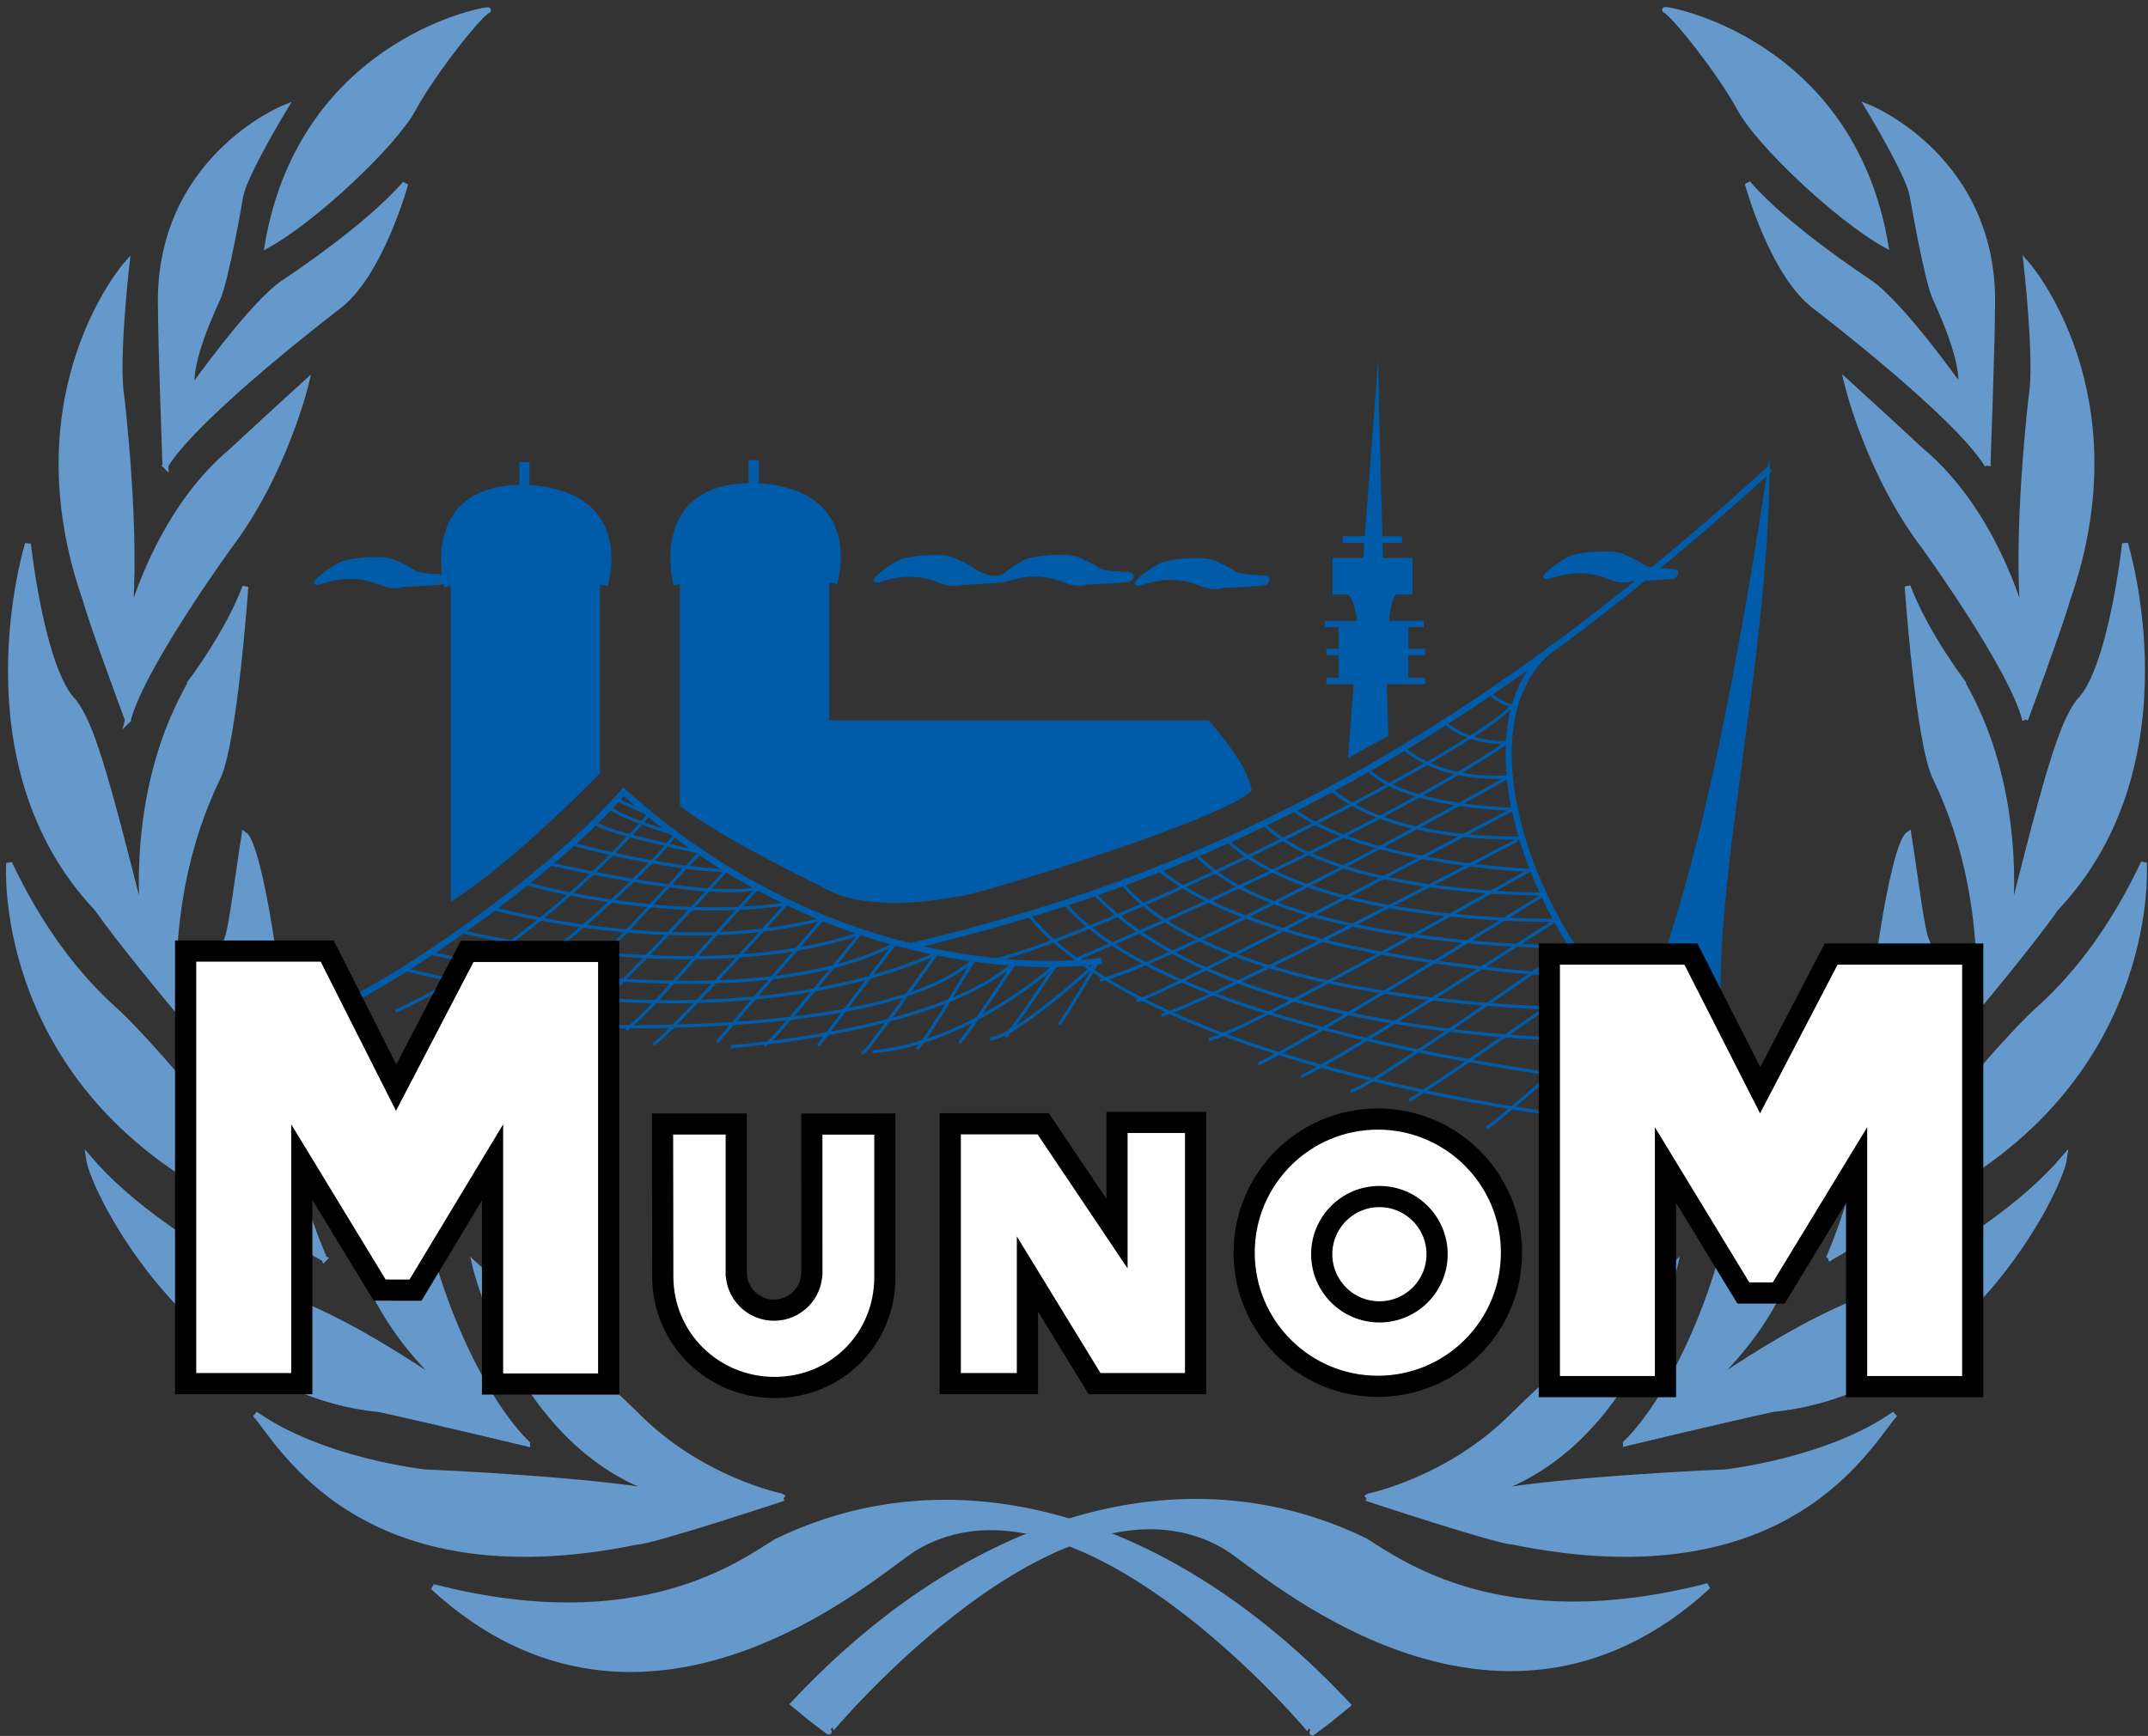 <?xml version="1.0" encoding="UTF-8" standalone="no"?>
<!-- Generator: Adobe Illustrator 28.0.0, SVG Export Plug-In . SVG Version: 6.00 Build 0)  -->

<svg
   version="1.1"
   id="Laag_1"
   x="0px"
   y="0px"
   viewBox="0 0 1336 1080"
   xml:space="preserve"
   sodipodi:docname="logo.svg"
   width="1336"
   height="1080"
   inkscape:version="1.4 (e7c3feb1, 2024-10-09)"
   xmlns:inkscape="http://www.inkscape.org/namespaces/inkscape"
   xmlns:sodipodi="http://sodipodi.sourceforge.net/DTD/sodipodi-0.dtd"
   xmlns="http://www.w3.org/2000/svg"
   xmlns:svg="http://www.w3.org/2000/svg"><rect x="0" y="0" width="1336" height="1080" fill="#333333" stroke="none"/><defs
   id="defs43" /><sodipodi:namedview
   id="namedview43"
   pagecolor="#505050"
   bordercolor="#ffffff"
   borderopacity="1"
   inkscape:showpageshadow="0"
   inkscape:pageopacity="0"
   inkscape:pagecheckerboard="1"
   inkscape:deskcolor="#505050"
   showguides="false"
   inkscape:zoom="0.43749238"
   inkscape:cx="1018.3035"
   inkscape:cy="635.43964"
   inkscape:window-width="1512"
   inkscape:window-height="915"
   inkscape:window-x="0"
   inkscape:window-y="38"
   inkscape:window-maximized="0"
   inkscape:current-layer="Laag_1" />
<style
   type="text/css"
   id="style1">
	.st0{fill:#005CA9;}
	.st1{fill:none;stroke:#005CA9;stroke-width:1.063;stroke-miterlimit:3.864;}
	.st2{fill:none;stroke:#005CA9;stroke-width:0.531;stroke-miterlimit:3.864;}
	.st3{fill-rule:evenodd;clip-rule:evenodd;fill:#005CA9;}
	.st4{fill:#6599CC;stroke:#6599CC;stroke-miterlimit:3.864;}
	.st5{fill-rule:evenodd;clip-rule:evenodd;fill:#6599CC;stroke:#6599CC;stroke-miterlimit:3.864;}
	.st6{fill:none;stroke:#000000;stroke-miterlimit:3.864;}
	.st7{fill:none;stroke:#E30613;stroke-width:3.6;stroke-miterlimit:3.864;}
	.st8{fill:#FFFFFF;stroke:#000000;stroke-width:3.6;stroke-miterlimit:3.864;}
	.st9{fill:none;stroke:#000000;stroke-width:3.6;stroke-miterlimit:3.864;}
</style>
<g
   id="g43"
   transform="matrix(3.661,0,0,3.661,-2840.898,-1434.403)">
	<path
   class="st0"
   d="m 1038.67,490.22 c 0.82,0.12 4.99,-2.31 10.6,0 2.53,1.04 3.88,0.37 3.88,0.37 0,0 6.93,-0.28 7.37,-0.52 0.45,-0.24 0.97,-1.28 0.15,-1.5 -0.82,-0.22 -4.55,-0.15 -5.44,-0.82 -0.89,-0.67 -1.81,-1.02 -3.43,-1.78 -1.93,-0.91 -7.52,-0.3 -9.02,0.3 -0.93,0.36 -6.19,3.65 -4.11,3.95 z"
   id="path1" />
	<path
   class="st0"
   d="m 870.83,489.85 -12.81,0.14 -6.54,1.64 c 0,0 -4.77,-17.59 13.77,-17.45 19.36,0.95 13.84,17.49 14.04,17.18 -0.44,-0.03 -8.46,-1.51 -8.46,-1.51 z"
   id="path2" />
	<path
   class="st0"
   d="m 852.56,491.75 v 9.68 2.86 40.75 c 10.44,-6.44 25.36,-21.81 25.36,-21.81 v -18.24 -2.74 -10.22 -3.68 h -25.63 z"
   id="path3" />
	<polygon
   class="st0"
   points="865.94,474.43 864.22,474.43 864.22,470.33 865.94,470.33 "
   id="polygon3" />
	<path
   class="st1"
   d="m 828.61,564.47 c 7.06,-0.66 38.92,-21.59 53.33,-38.1 34.01,30.58 70.27,30.22 81.21,28.73"
   id="path4" />
	<path
   class="st2"
   d="m 843.18,563.64 c 0,0 21.59,-8.83 43.17,-33.52 0,0 -5.2,-2.06 -5.29,-2.43 -0.09,-0.38 -0.09,-0.38 -0.09,-0.38 m -26.85,36.83 c 13.41,-6.85 32.4,-24.68 36.65,-30.58 0,0 -9.05,-2.67 -10.93,-4.36 m 19.76,10.25 c 0,0 -20.44,23.03 -26.67,26.95 m 31.8,-23.69 c -10.6,11.35 -17.63,20.4 -22.39,24.1 m -5.15,-35.05 c 2.16,1.63 17.83,4.89 17.83,4.89 -7.76,7.76 -16.92,19.48 -30.59,29.61"
   id="path5" />
	<path
   class="st0"
   d="m 909.79,489.54 -12.81,0.14 -6.54,1.64 c 0,0 -4.77,-17.59 13.77,-17.45 19.36,0.95 13.84,17.49 14.04,17.18 -0.45,-0.02 -8.46,-1.51 -8.46,-1.51 z"
   id="path6" />
	<path
   class="st3"
   d="m 891.52,491.45 v 9.68 -13.08 40.75 c 7.46,5.75 25.36,14.32 25.36,14.32 v -28.49 -9.94 -2.74 -10.22 -3.68 h -25.63 z"
   id="path7" />
	<polygon
   class="st0"
   points="904.9,474.13 903.17,474.13 903.17,470.02 904.9,470.02 "
   id="polygon7" />
	<path
   class="st0"
   d="m 916.16,514.22 h 65.15 c 0,0 6.64,7.18 7.34,11.92 -4.08,4.54 -42.48,16.49 -48.76,17.83 -11.15,2.13 -19.46,1.52 -24.14,-1.41 -2.73,-1.71 0.41,-28.34 0.41,-28.34 z"
   id="path8" />
	<path
   class="st0"
   d="m 1044.02,579.26 c 17.57,-10.31 28.62,-84.17 32.59,-109.68 0.28,42.51 -16.08,93 -3.68,113.65 -13.6,4.82 -28.91,-3.97 -28.91,-3.97 z"
   id="path9" />
	<path
   class="st1"
   d="m 930.79,552.59 c 46.76,-11.16 90.67,-30.67 145.94,-81.15 M 1039.54,502 c -17.01,14.08 -0.78,52.02 14.9,63.18"
   id="path10" />
	<path
   class="st2"
   d="m 958.87,554.8 c 0,0 49.47,-20.51 73.49,-37.07 m 0.62,11.62 c 0,0 -58.04,30.97 -63.92,32.54 m 64.78,-27.36 c 0,0 -52.32,27.51 -60.54,29.8 m 62.92,-24.83 c 0,0 -49.27,28.09 -54.85,28.92 m 71.32,-5.1 c 0,0 -66.56,1.64 -86.07,-21.36 m 80.28,15.85 c 0,0 -55.19,-1.75 -74.36,-18.54 m 70.53,13.46 c 0,0 -49.63,0.23 -63.85,-15.73 m 61.13,11.19 c 0,0 -41.18,0.83 -56.1,-13.8 m 53.94,9.34 c 0,0 -35.34,0.29 -47.67,-12.04 m 45.63,8.03 c 0,0 -27.93,-1.07 -40.26,-10.2 m 38.46,4.67 c 0,0 -22.02,0.84 -32.26,-8.29 m 31.43,3.41 c 0,0 -18.13,-0.08 -25.09,-6.62 m 23.63,1.11 c 0,0 -10.38,1.12 -17.42,-4.67 m 17,-1.12 c 0,0 -6.4,0.19 -10.16,-3.43 m 35.25,54.03 c 0,0 -68.94,2.6 -94.87,-25 m 95.08,32.88 c 0,0 -79.65,-7.24 -99.93,-31.04 m 80.34,35.29 c 0,0 -66.3,-8.65 -86.58,-33.43 m 87.44,-3.45 c 0,0 -41.81,26 -48.43,28.72 m 50.48,-24.37 c 0,0 -35,22.72 -43.22,26.55 m 45.6,-22.02 c 0,0 -34.41,24.29 -37.2,24.5 m 41.16,-19.69 c 0,0 -25.93,18.05 -31.22,21.26 m 36.76,-15.74 c 0,0 -20.92,18.88 -23.63,20.42 m 3.87,-59.71 c 0,0 -54.1,30.54 -69.51,34.61 m -53.36,-12.87 c 0,0 -20.02,22.35 -22.52,23.78 m 28.71,-21.25 c 0,0 -14.6,16.91 -17.88,20.87 m 24.47,-18.66 c 0,0 -14.8,18.54 -16.45,19.22 m 22.21,-17.36 c 0,0 -11.87,15.81 -13.03,17.36 m 20.13,-15.68 c 0,0 -11.43,16.06 -12.11,16.55 -0.68,0.49 -0.68,0.49 -0.68,0.49 m 19.2,-16.13 c 0,0 -7.4,12.63 -9.73,15.35 m 16.57,-14.6 c 0,0 -8.75,13.16 -9.43,13.55 m 16.45,-13.3 c 0,0 -7.38,11.16 -8.62,12.23 m 15.61,-12.55 c 0,0 -5.45,9.35 -6.52,10.51 m -82.43,-30.61 c 0,0 14.79,4.1 26.18,4.49 m -29.98,-1.11 c 0,0 25.14,5.85 34.49,4.2 m -38.71,-0.92 c 0,0 22.56,6.63 44.3,3.45 m -49.6,0.9 c 0,0 30.69,8.3 55.81,1.62 m -61.9,2.14 c 0,0 40.33,9.77 67.68,0.49 m -72.37,3.3 c 0,0 52.02,11.98 78.5,-1.55 m -83.22,4.22 c 0,0 52.54,14.05 90.51,-2.67 m -74.24,11.76 c 0,0 63.25,4.7 80.45,-10.65 m -41.23,14.71 c 0,0 34.83,-2.45 48.07,-14.16 m 7.32,0.1 c 0,0 -14.78,13.57 -31.32,14.93 m 38.12,-15.08 c 0,0 -13.87,12.77 -18.12,12.87 m 89.26,-57.56 c -1.71,6.15 -68.17,39.35 -88.94,44.33 m 88.71,-43.36 c 0,0 -1.55,0.08 -3.83,-1.81"
   id="path11" />
	<path
   class="st0"
   d="m 829.87,491.18 c 0.82,0.12 4.99,-2.31 10.6,0 2.53,1.04 3.88,0.37 3.88,0.37 0,0 6.93,-0.28 7.37,-0.52 0.45,-0.24 0.97,-1.28 0.15,-1.5 -0.82,-0.22 -4.55,-0.15 -5.44,-0.82 -0.89,-0.67 -1.81,-1.02 -3.43,-1.78 -1.93,-0.91 -7.52,-0.3 -9.02,0.3 -0.93,0.36 -6.19,3.65 -4.11,3.95 z"
   id="path12" />
	<path
   class="st0"
   d="m 924.86,490.82 c 0.82,0.12 4.99,-2.31 10.6,0 2.53,1.04 3.88,0.37 3.88,0.37 0,0 6.93,-0.28 7.37,-0.52 0.45,-0.24 0.87,-1.94 0.15,-1.5 -1.94,1.19 -4.55,-0.15 -5.44,-0.82 -0.89,-0.67 -1.81,-1.02 -3.43,-1.78 -1.93,-0.91 -7.52,-0.3 -9.02,0.3 -0.92,0.36 -6.19,3.65 -4.11,3.95 z"
   id="path13" />
	<path
   class="st0"
   d="m 946.16,490.78 c 0.82,0.12 4.99,-2.31 10.6,0 2.53,1.04 3.88,0.37 3.88,0.37 0,0 6.93,-0.28 7.37,-0.52 0.45,-0.24 0.97,-1.28 0.15,-1.5 -0.82,-0.22 -4.55,-0.15 -5.44,-0.82 -0.89,-0.67 -1.81,-1.02 -3.43,-1.78 -1.93,-0.91 -7.52,-0.3 -9.02,0.3 -0.93,0.36 -6.19,3.65 -4.11,3.95 z"
   id="path14" />
	<path
   class="st0"
   d="m 969.24,491.35 c 0.82,0.12 4.99,-2.31 10.6,0 2.53,1.04 3.88,0.37 3.88,0.37 0,0 6.93,-0.28 7.37,-0.52 0.45,-0.24 0.97,-1.28 0.15,-1.5 -0.82,-0.22 -4.55,-0.15 -5.44,-0.82 -0.89,-0.67 -1.81,-1.02 -3.43,-1.78 -1.93,-0.91 -7.52,-0.3 -9.02,0.3 -0.93,0.36 -6.19,3.65 -4.11,3.95 z"
   id="path15" />
	<path
   class="st3"
   d="m 1010.2,451.9 c -0.37,0.11 1.66,64.97 1.66,64.97 l -6.84,3.72 z"
   id="path16" />
	<path
   class="st0"
   d="m 1006.56,497.48 c 0,0 -0.31,-3.75 -1.72,-4.84 -1.53,-1.19 7.74,-1.27 8.9,-0.31 -1.29,0.51 -1.72,3.9 -1.72,4.84 0,0.93 -5.46,0.31 -5.46,0.31 z"
   id="path17" />
	<polygon
   class="st0"
   points="1014.18,484.06 1004.11,484.06 1004.11,482.93 1014.18,482.93 "
   id="polygon17" />
	<polygon
   class="st0"
   points="1015.96,492.84 1002.38,492.84 1002.38,486.62 1015.96,486.62 "
   id="polygon18" />
	<polygon
   class="st0"
   points="1017.88,498.38 1001.09,498.38 1001.09,497.31 1017.88,497.31 "
   id="polygon19" />
	<polygon
   class="st0"
   points="1018.11,508.07 1001.32,508.07 1001.32,506.99 1018.11,506.99 "
   id="polygon20" />
	<polygon
   class="st0"
   points="1018.11,503.14 1001.32,503.14 1001.32,502.06 1018.11,502.06 "
   id="polygon21" />
	<polygon
   class="st0"
   points="1015.26,507.47 1003.4,507.47 1003.4,498.38 1015.26,498.38 "
   id="polygon22" />
	<path
   class="st4"
   d="m 821.47,433.41 c 7.83,-4.33 21.42,-17.05 24.7,-23.13 3.28,-6.08 11.28,-16.17 12.68,-16.7 1.39,-0.51 -31.31,4.38 -37.38,39.83 z"
   id="path22" />
	<path
   class="st4"
   d="m 804.09,470.89 c 5.25,-8.62 29,-26.75 29,-26.75 7.5,-5.37 11.75,-21.12 11.75,-21.12 -6.38,7.5 -20.5,16.75 -20.5,16.75 -5.5,3.63 -15.63,18 -15.63,18 -1.12,-4.12 4.12,-15 4.12,-15 1.5,-3 4,-17.75 4,-17.75 0.75,-3.75 7.5,-14.88 7.5,-14.88 0,0 -21.88,8.75 -21,34.38 0.01,5.87 0.76,26.37 0.76,26.37 z"
   id="path23" />
	<path
   class="st4"
   d="m 797.72,514.14 c 2.25,-8.88 17,-29.25 17,-29.25 9.63,-12.63 13.25,-28 13.25,-28 0,0 -10,9.12 -12.5,11.5 -13.12,10.88 -17.62,29.5 -17.62,29.5 1.63,-14.87 -1.25,-38.75 -1.25,-38.75 -1,-5.88 0.87,-22.38 0.87,-22.38 0,0 -19.25,21.88 -6.87,57.13 0.99,3.75 7.12,20.25 7.12,20.25 z"
   id="path24" />
	<path
   class="st4"
   d="m 805.46,562.64 c -0.45,-14.46 2.02,-27.31 7.42,-38.55 2.91,-5.67 4.8,-32.58 4.8,-32.58 -2.91,7.85 -9.31,16.29 -9.31,16.29 0.29,0.29 -10.18,14.55 -8,41.31 -6.84,-27.49 -9.02,-34.18 -11.78,-37.96 -5.53,-5.38 -7.85,-26.91 -7.85,-26.91 0,0 -11.64,37.24 11.78,61.96 4.07,5.82 12.94,16.44 12.94,16.44 z"
   id="path25" />
	<path
   class="st5"
   d="m 831.06,605.69 c 0,0 -7.35,-16.28 -6.98,-30.98 0.29,-11.78 -3.93,-39.13 -6.55,-41.02 -1.09,6.82 -2.21,16.45 -3.05,18.04 -1.89,4.72 -5.38,22.11 3.78,40 -3.34,-7.13 -16.73,-22.55 -22.25,-27.78 -7.33,-6.43 -13.49,-14.92 -18.47,-25.45 0,0 -2.47,34.76 33.75,55.27 4.06,2.9 19.77,11.92 19.77,11.92 z"
   id="path26" />
	<path
   class="st6"
   d="m 865.54,637.11 c -7.56,-7.42 -15.42,-23.71 -17.45,-36.22 -2.3,-8.37 -8.17,-18.74 -17.6,-31.13 2.75,11.32 3.96,19.03 3.64,23.13 0.73,3.35 1.75,20.51 18.62,35.35 -16.58,-11.49 -25.02,-14.55 -28.22,-15.85 -15.7,-8.08 -26.86,-15.99 -33.45,-23.71 0.73,5.38 17.45,39.42 49.45,42.62 7.99,1.74 25.01,5.81 25.01,5.81 z"
   id="path27" />
	<path
   class="st4"
   d="m 865.54,637.11 c -7.56,-7.42 -14.55,-23.27 -17.31,-35.64 -3.05,-9.6 -8.32,-19.32 -17.74,-31.71 2.75,11.32 2.91,18.18 3.64,23.13 0.87,4.36 1.75,20.51 18.62,35.35 -16.58,-11.49 -25.02,-14.55 -28.22,-15.85 -15.7,-8.08 -26.86,-15.99 -33.45,-23.71 0.73,5.38 17.45,39.42 49.45,42.62 7.99,1.74 25.01,5.81 25.01,5.81 z"
   id="path28" />
	<path
   class="st4"
   d="m 909.09,646.37 -0.44,-0.29 c 0,0 -13.67,-2.76 -24.58,-13.82 -4.36,-4.36 -27.35,-25.45 -27.35,-25.45 0,0 7.71,33.02 34.18,39.27 -11.35,-2.76 -42.76,-4.07 -42.76,-4.07 0,0 -17.45,-1.89 -28.8,-9.89 4.36,4.8 17.89,31.27 64.87,21.67 2.48,-0.01 24.88,-7.42 24.88,-7.42 z"
   id="path29" />
	<path
   class="st4"
   d="m 1096.29,433.36 c -7.83,-4.33 -21.42,-17.05 -24.7,-23.13 -3.28,-6.08 -11.28,-16.17 -12.68,-16.7 -1.4,-0.52 31.3,4.37 37.38,39.83 z"
   id="path30" />
	<path
   class="st4"
   d="m 1113.66,470.83 c -5.25,-8.62 -29,-26.75 -29,-26.75 -7.5,-5.38 -11.75,-21.13 -11.75,-21.13 6.38,7.5 20.5,16.75 20.5,16.75 5.5,3.63 15.63,18 15.63,18 1.12,-4.12 -4.12,-15 -4.12,-15 -1.5,-3 -4,-17.75 -4,-17.75 -0.75,-3.75 -7.5,-14.88 -7.5,-14.88 0,0 21.88,8.75 21,34.38 -0.01,5.88 -0.76,26.38 -0.76,26.38 z"
   id="path31" />
	<path
   class="st4"
   d="m 1120.04,514.08 c -2.25,-8.87 -17,-29.25 -17,-29.25 -9.63,-12.62 -13.25,-28 -13.25,-28 0,0 10,9.12 12.5,11.5 13.12,10.88 17.62,29.5 17.62,29.5 -1.62,-14.88 1.25,-38.75 1.25,-38.75 1,-5.88 -0.87,-22.38 -0.87,-22.38 0,0 19.25,21.87 6.87,57.12 -1,3.76 -7.12,20.26 -7.12,20.26 z"
   id="path32" />
	<path
   class="st4"
   d="m 1112.29,562.58 c 0.45,-14.46 -2.02,-27.31 -7.42,-38.55 -2.91,-5.67 -4.8,-32.58 -4.8,-32.58 2.91,7.85 9.31,16.29 9.31,16.29 -0.29,0.29 10.18,14.55 8,41.31 6.84,-27.49 9.02,-34.18 11.78,-37.96 5.53,-5.38 7.85,-26.91 7.85,-26.91 0,0 11.64,37.24 -11.78,61.96 -4.07,5.83 -12.94,16.44 -12.94,16.44 z"
   id="path33" />
	<path
   class="st5"
   d="m 1086.69,605.64 c 0,0 7.35,-16.28 6.98,-30.98 -0.29,-11.78 3.93,-39.13 6.55,-41.02 1.09,6.82 2.21,16.45 3.05,18.04 1.89,4.72 5.38,22.11 -3.78,40 3.34,-7.13 16.73,-22.55 22.25,-27.78 7.33,-6.43 13.49,-14.92 18.47,-25.46 0,0 2.47,34.76 -33.75,55.27 -4.06,2.91 -19.77,11.93 -19.77,11.93 z"
   id="path34" />
	<path
   class="st6"
   d="m 1052.22,637.06 c 7.56,-7.42 15.42,-23.71 17.45,-36.22 2.3,-8.37 8.17,-18.74 17.6,-31.13 -2.75,11.32 -3.96,19.03 -3.64,23.13 -0.73,3.35 -1.75,20.51 -18.62,35.35 16.58,-11.49 25.02,-14.55 28.22,-15.85 15.7,-8.08 26.85,-15.99 33.45,-23.71 -0.73,5.38 -17.45,39.42 -49.45,42.62 -7.99,1.73 -25.01,5.81 -25.01,5.81 z"
   id="path35" />
	<path
   class="st4"
   d="m 1052.22,637.06 c 7.56,-7.42 14.55,-23.27 17.31,-35.64 3.05,-9.6 8.32,-19.32 17.74,-31.71 -2.75,11.32 -2.91,18.18 -3.64,23.13 -0.87,4.36 -1.75,20.51 -18.62,35.35 16.58,-11.49 25.02,-14.55 28.22,-15.85 15.7,-8.08 26.85,-15.99 33.45,-23.71 -0.73,5.38 -17.45,39.42 -49.45,42.62 -7.99,1.73 -25.01,5.81 -25.01,5.81 z"
   id="path36" />
	<path
   class="st4"
   d="m 1008.15,646.37 0.44,-0.29 c 0,0 13.67,-2.76 24.58,-13.82 4.36,-4.36 27.35,-25.45 27.35,-25.45 0,0 -7.71,33.02 -34.18,39.27 11.35,-2.76 42.76,-4.07 42.76,-4.07 0,0 17.45,-1.89 28.8,-9.89 -4.36,4.8 -17.89,31.27 -64.87,21.67 -2.48,-0.01 -24.88,-7.42 -24.88,-7.42 z"
   id="path37" />
	<path
   class="st4"
   d="m 931.19,654.97 c -6.05,3.73 -45.49,39.72 -81.63,6.52 35.17,9.09 52.51,-4.14 58.27,-7.66 30.56,-14.92 67.12,-4.39 97.19,27.79 -0.02,0.03 -6.33,4.82 -6.07,4.61 0.01,0 -40,-48.29 -67.76,-31.26 z"
   id="path38" />
	<path
   class="st4"
   d="m 984.55,654.82 c 6.05,3.73 45.49,39.72 81.63,6.52 -35.17,9.09 -52.51,-4.14 -58.27,-7.66 -30.56,-14.92 -67.12,-4.39 -97.19,27.79 0.02,0.03 6.33,4.82 6.07,4.61 -0.01,0 40,-48.3 67.76,-31.26 z"
   id="path39" />
	<path
   class="st7"
   d="m 842.05,575.63 c 1.51,0 2.38,0.01 2.89,0.01 m 228.79,0.49 c 1.51,0 2.38,0.01 2.89,0.01"
   id="path40" />
	<polygon
   class="st8"
   points="937.43,582.78 953.23,582.78 965.76,601.45 965.76,582.54 979.11,582.54 979.11,626.94 961.95,626.94 950.54,608.3 950.54,626.94 937.43,626.94 "
   id="polygon40" />
	<path
   class="st8"
   d="m 987.36,604.68 c 0,-12.54 10.17,-22.71 22.71,-22.71 12.54,0 22.71,10.17 22.71,22.71 0,12.54 -10.17,22.71 -22.71,22.71 -12.54,0 -22.71,-10.17 -22.71,-22.71 z"
   id="path41" />
	<path
   class="st9"
   d="m 1000.54,604.94 c 0,-5.41 4.39,-9.8 9.8,-9.8 5.41,0 9.8,4.39 9.8,9.8 0,5.41 -4.39,9.8 -9.8,9.8 -5.42,0 -9.8,-4.39 -9.8,-9.8 z"
   id="path42" />
	<polygon
   class="st8"
   points="840.49,611.03 827.26,589.28 827.26,626.94 807.53,626.94 807.53,553.43 831.58,553.43 843.29,576.63 855.35,553.48 879.4,553.48 879.4,627 859.67,627 859.67,589.34 846.58,611.05 843.65,611.05 "
   id="polygon42" />
	<polygon
   class="st8"
   points="1072.17,611.53 1058.94,589.78 1058.94,627.44 1039.21,627.44 1039.21,553.93 1063.26,553.93 1075.03,577.07 1087.09,553.93 1111.14,553.93 1111.14,627.44 1091.41,627.44 1091.41,589.78 1078.18,611.53 1075.03,611.53 "
   id="polygon43" />
	<path
   class="st8"
   d="m 926.32,581.01 v 27.83 c 0,10.5 -8.24,18.75 -18.74,18.75 -10.5,0 -18.99,-8.35 -18.99,-18.85 l -0.04,-25.93 h 12.52 v 25.94 l 0.01,-0.99 c 0,0.09 -0.01,0.18 -0.01,0.27 0,3.54 2.87,6.42 6.42,6.42 3.54,0 6.42,-2.87 6.42,-6.42 0,-0.06 0.01,-0.13 0.01,-0.19 v 0.69 l -0.01,-25.71 h 12.42"
   id="path43" />
</g>
</svg>
